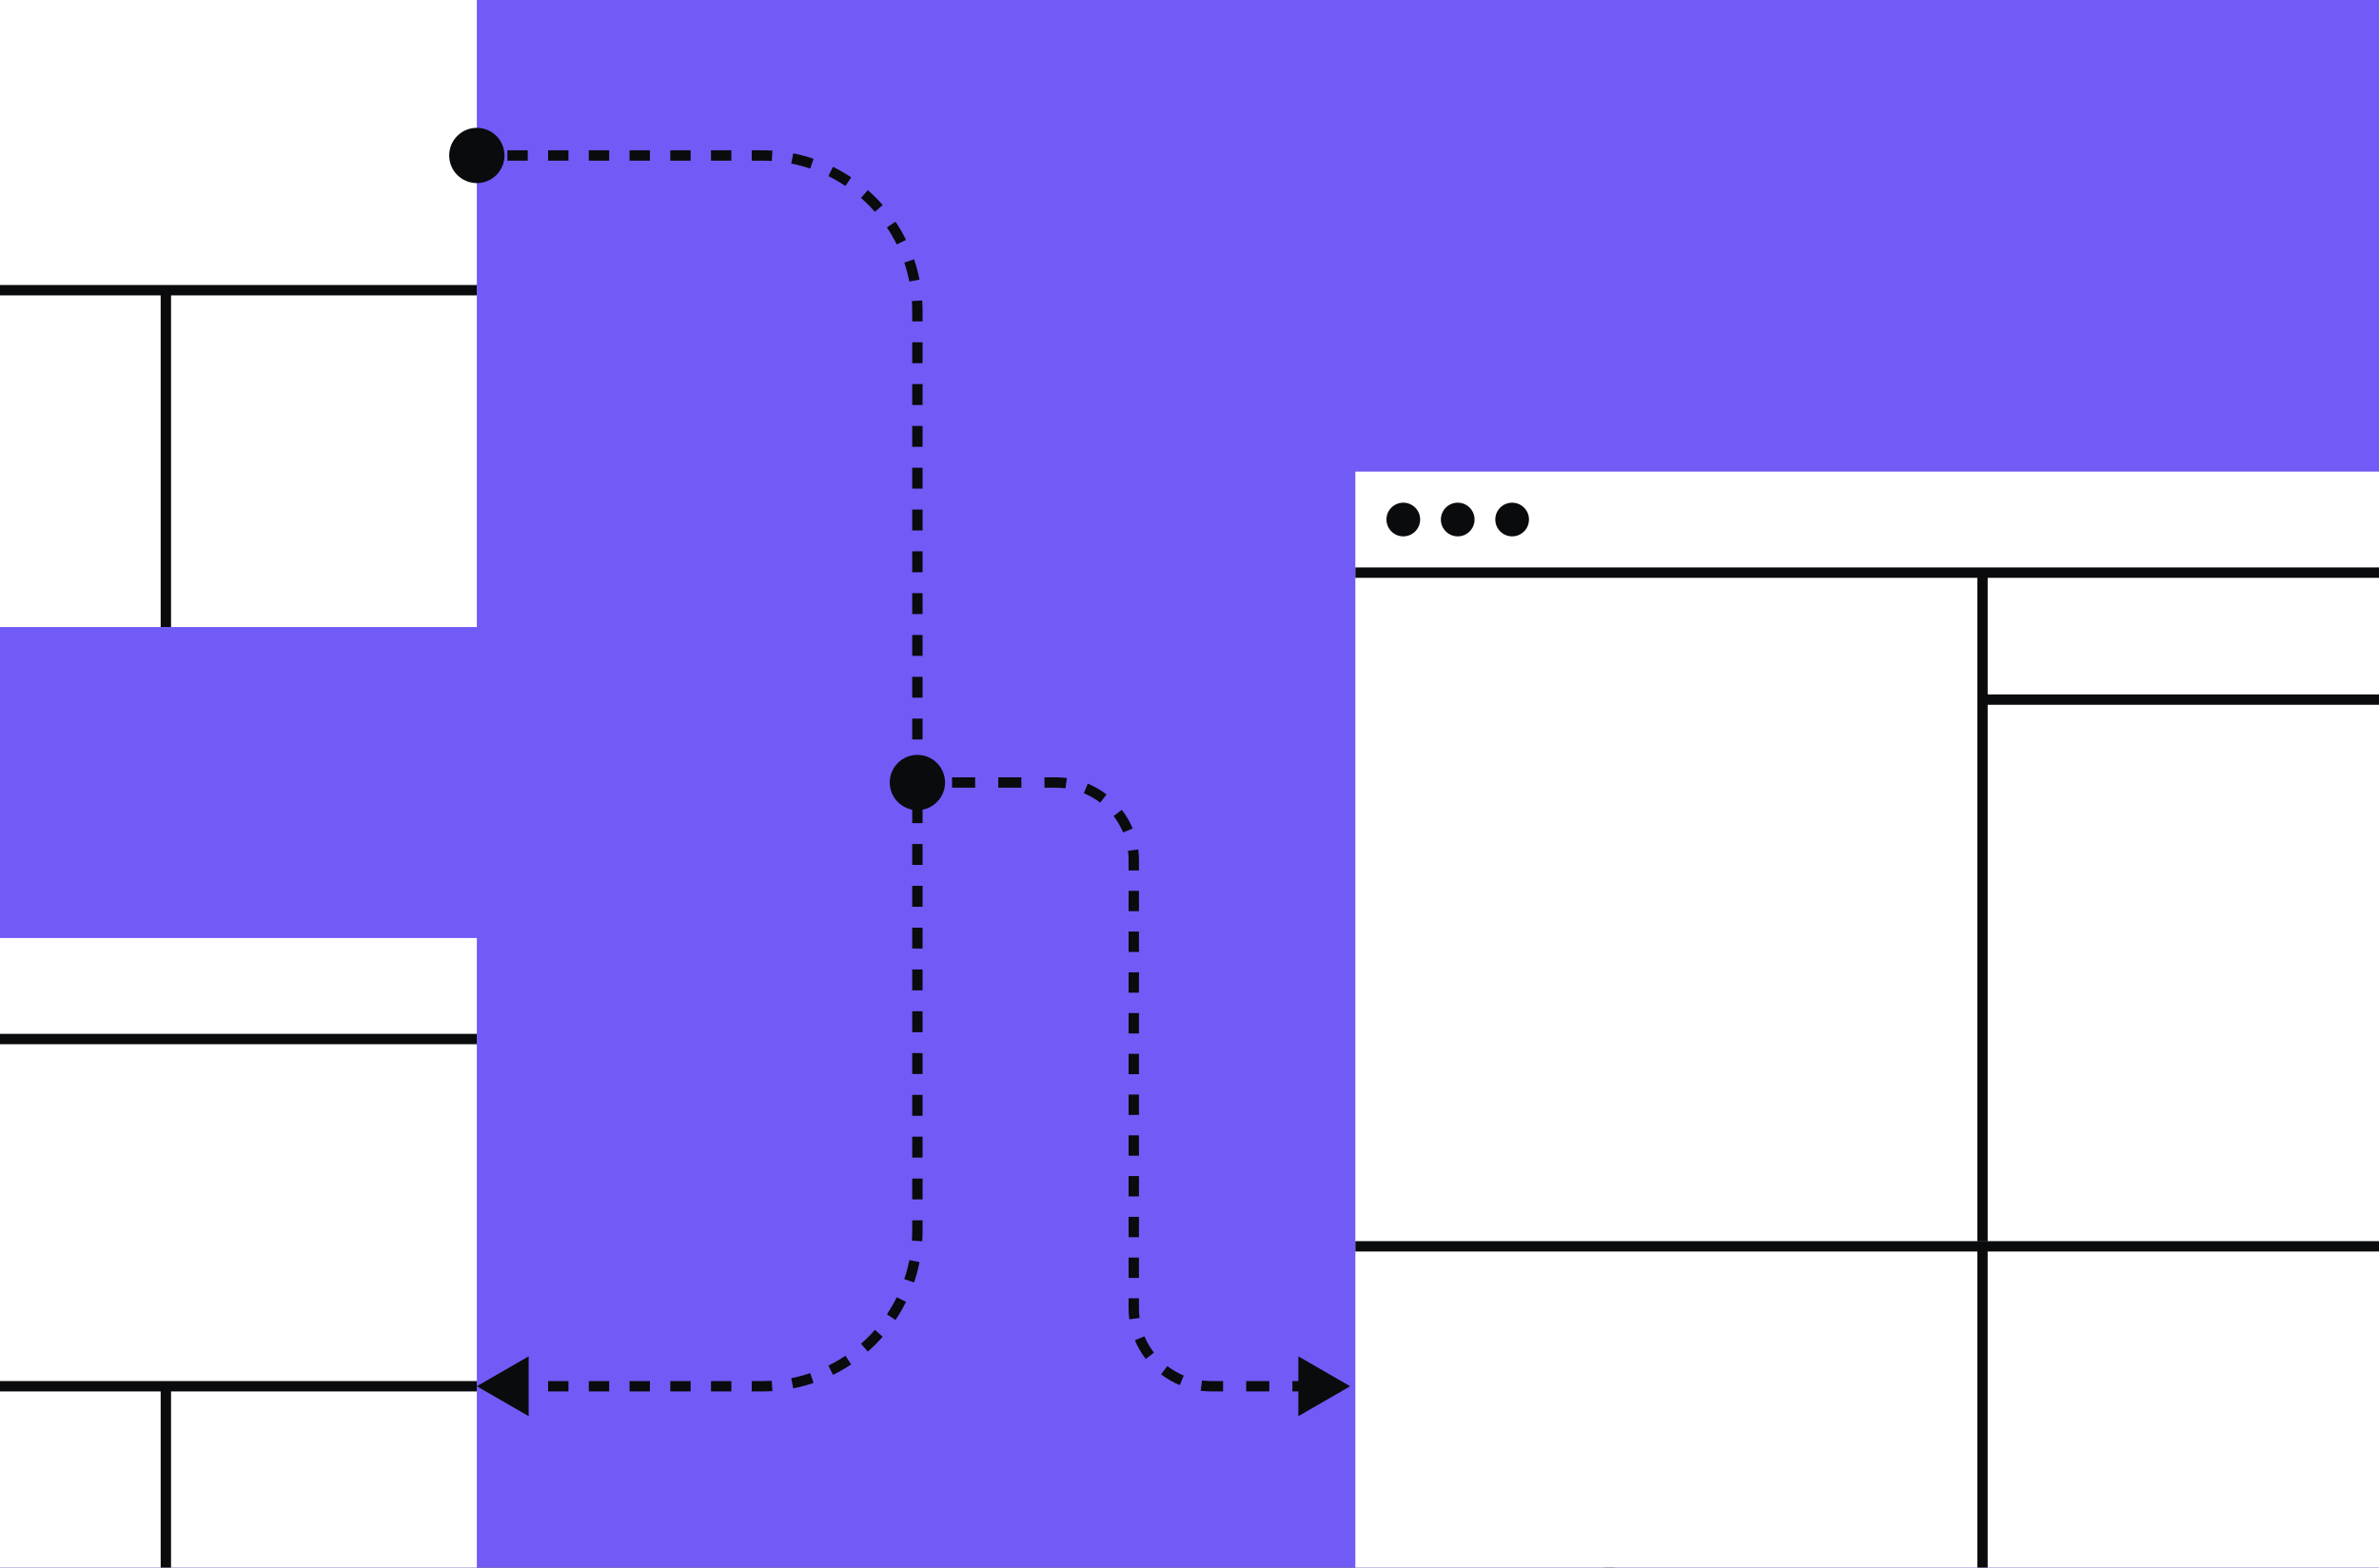 <?xml version="1.0" encoding="UTF-8"?> <svg xmlns="http://www.w3.org/2000/svg" width="918" height="605" viewBox="0 0 918 605" fill="none"><rect x="0" y="0" width="918" height="605" fill="#333333" stroke="none"/><g clip-path="url(#clip0_323_1758)"><rect width="918" height="605" fill="#715BF7"></rect><rect width="484" height="358" transform="translate(-300 -116)" fill="white"></rect><rect x="62" y="111" width="4" height="131" fill="#0A0B0C"></rect><rect x="-300" y="114" width="4" height="484" transform="rotate(-90 -300 114)" fill="#0A0B0C"></rect><rect width="484" height="358" transform="translate(-300 362)" fill="white"></rect><rect x="-300" y="403" width="4" height="484" transform="rotate(-90 -300 403)" fill="#0A0B0C"></rect><rect x="62" y="534" width="4" height="131" fill="#0A0B0C"></rect><rect x="-300" y="537" width="4" height="484" transform="rotate(-90 -300 537)" fill="#0A0B0C"></rect><rect x="621" y="319" width="480" height="315" stroke="#0A0B0C" stroke-width="4"></rect><rect x="571" y="269" width="484" height="319" fill="#0A0B0C"></rect><rect width="484" height="429" transform="translate(523 182)" fill="white"></rect><rect x="763" y="221" width="4" height="258" fill="#0A0B0C"></rect><rect x="763" y="479" width="4" height="132" fill="#0A0B0C"></rect><rect x="766" y="272" width="4" height="241" transform="rotate(-90 766 272)" fill="#0A0B0C"></rect><rect x="523" y="483" width="4" height="484" transform="rotate(-90 523 483)" fill="#0A0B0C"></rect><rect x="523" y="223" width="4" height="484" transform="rotate(-90 523 223)" fill="#0A0B0C"></rect><circle cx="541.5" cy="200.5" r="6.5" fill="#0A0B0C"></circle><circle cx="562.5" cy="200.5" r="6.5" fill="#0A0B0C"></circle><circle cx="583.5" cy="200.5" r="6.5" fill="#0A0B0C"></circle><path d="M173.333 60C173.333 65.891 178.109 70.667 184 70.667C189.891 70.667 194.667 65.891 194.667 60C194.667 54.109 189.891 49.333 184 49.333C178.109 49.333 173.333 54.109 173.333 60ZM184 535L204 546.547V523.453L184 535ZM184 62H187.929V58H184V62ZM195.786 62H203.643V58H195.786V62ZM211.5 62H219.357V58H211.5V62ZM227.214 62H235.071V58H227.214V62ZM242.929 62H250.786V58H242.929V62ZM258.643 62H266.5V58H258.643V62ZM274.357 62H282.214V58H274.357V62ZM290.071 62H294V58H290.071V62ZM294 62C295.277 62 296.543 62.041 297.799 62.122L298.057 58.131C296.716 58.044 295.363 58 294 58V62ZM305.322 63.104C307.827 63.6 310.273 64.256 312.651 65.063L313.936 61.276C311.393 60.413 308.777 59.71 306.098 59.18L305.322 63.104ZM319.657 67.969C321.935 69.094 324.128 70.364 326.224 71.768L328.45 68.444C326.209 66.944 323.864 65.586 321.429 64.382L319.657 67.969ZM332.242 76.392C334.145 78.062 335.938 79.855 337.608 81.758L340.614 79.12C338.83 77.086 336.914 75.17 334.88 73.386L332.242 76.392ZM342.232 87.776C343.636 89.872 344.906 92.066 346.031 94.343L349.618 92.571C348.414 90.136 347.056 87.791 345.556 85.55L342.232 87.776ZM348.937 101.349C349.744 103.727 350.4 106.173 350.896 108.678L354.82 107.902C354.29 105.223 353.588 102.607 352.725 100.064L348.937 101.349ZM351.878 116.201C351.959 117.457 352 118.723 352 120H356C356 118.637 355.956 117.284 355.869 115.943L351.878 116.201ZM352 120V124.034H356V120H352ZM352 132.102V140.17H356V132.102H352ZM352 148.239V156.307H356V148.239H352ZM352 164.375V172.443H356V164.375H352ZM352 180.511V188.58H356V180.511H352ZM352 196.648V204.716H356V196.648H352ZM352 212.784V220.852H356V212.784H352ZM352 228.92V236.989H356V228.92H352ZM352 245.057V253.125H356V245.057H352ZM352 261.193V269.261H356V261.193H352ZM352 277.33V285.398H356V277.33H352ZM352 293.466V301.534H356V293.466H352ZM352 309.602V317.67H356V309.602H352ZM352 325.739V333.807H356V325.739H352ZM352 341.875V349.943H356V341.875H352ZM352 358.011V366.079H356V358.011H352ZM352 374.148V382.216H356V374.148H352ZM352 390.284V398.352H356V390.284H352ZM352 406.42V414.489H356V406.42H352ZM352 422.557V430.625H356V422.557H352ZM352 438.693V446.761H356V438.693H352ZM352 454.829V462.898H356V454.829H352ZM352 470.966V475H356V470.966H352ZM352 475C352 476.277 351.959 477.543 351.878 478.799L355.869 479.057C355.956 477.716 356 476.363 356 475H352ZM350.896 486.322C350.4 488.827 349.744 491.273 348.937 493.651L352.725 494.936C353.588 492.393 354.29 489.777 354.82 487.098L350.896 486.322ZM346.031 500.657C344.906 502.935 343.636 505.128 342.232 507.224L345.556 509.45C347.056 507.209 348.414 504.864 349.618 502.429L346.031 500.657ZM337.608 513.242C335.938 515.145 334.145 516.938 332.242 518.608L334.88 521.614C336.914 519.83 338.83 517.914 340.614 515.88L337.608 513.242ZM326.224 523.232C324.128 524.636 321.935 525.906 319.657 527.031L321.429 530.618C323.864 529.414 326.209 528.056 328.45 526.556L326.224 523.232ZM312.651 529.937C310.273 530.744 307.827 531.4 305.322 531.896L306.098 535.82C308.777 535.29 311.393 534.588 313.936 533.725L312.651 529.937ZM297.799 532.878C296.543 532.959 295.277 533 294 533V537C295.363 537 296.716 536.956 298.057 536.869L297.799 532.878ZM294 533H290.071V537H294V533ZM282.214 533H274.357V537H282.214V533ZM266.5 533H258.643V537H266.5V533ZM250.786 533H242.929V537H250.786V533ZM235.071 533H227.214V537H235.071V533ZM219.357 533H211.5V537H219.357V533ZM203.643 533H195.786V537H203.643V533Z" fill="#0A0B0C"></path><path d="M343.333 302C343.333 307.891 348.109 312.667 354 312.667C359.891 312.667 364.667 307.891 364.667 302C364.667 296.109 359.891 291.333 354 291.333C348.109 291.333 343.333 296.109 343.333 302ZM521 535L501 523.453V546.547L521 535ZM354 304H358.458V300H354V304ZM367.375 304H376.292V300H367.375V304ZM385.208 304H394.125V300H385.208V304ZM403.042 304H407.5V300H403.042V304ZM407.5 304C408.741 304 409.963 304.081 411.16 304.237L411.677 300.27C410.309 300.092 408.915 300 407.5 300V304ZM418.218 306.124C420.493 307.067 422.618 308.303 424.545 309.784L426.982 306.612C424.781 304.921 422.352 303.508 419.75 302.429L418.218 306.124ZM429.716 314.955C431.197 316.882 432.433 319.007 433.376 321.282L437.071 319.75C435.992 317.148 434.579 314.719 432.888 312.518L429.716 314.955ZM435.263 328.34C435.419 329.537 435.5 330.759 435.5 332H439.5C439.5 330.585 439.408 329.191 439.23 327.823L435.263 328.34ZM435.5 332V335.932H439.5V332H435.5ZM435.5 343.795V351.659H439.5V343.795H435.5ZM435.5 359.523V367.386H439.5V359.523H435.5ZM435.5 375.25V383.114H439.5V375.25H435.5ZM435.5 390.977V398.841H439.5V390.977H435.5ZM435.5 406.705V414.568H439.5V406.705H435.5ZM435.5 422.432V430.295H439.5V422.432H435.5ZM435.5 438.159V446.023H439.5V438.159H435.5ZM435.5 453.886V461.75H439.5V453.886H435.5ZM435.5 469.614V477.477H439.5V469.614H435.5ZM435.5 485.341V493.205H439.5V485.341H435.5ZM435.5 501.068V505H439.5V501.068H435.5ZM435.5 505C435.5 506.415 435.592 507.809 435.77 509.177L439.737 508.66C439.581 507.463 439.5 506.241 439.5 505H435.5ZM437.929 517.25C439.008 519.852 440.421 522.281 442.112 524.482L445.284 522.045C443.803 520.118 442.567 517.993 441.624 515.718L437.929 517.25ZM448.018 530.388C450.219 532.079 452.648 533.492 455.25 534.571L456.782 530.876C454.507 529.933 452.382 528.697 450.455 527.216L448.018 530.388ZM463.323 536.73C464.691 536.908 466.085 537 467.5 537V533C466.259 533 465.037 532.919 463.84 532.763L463.323 536.73ZM467.5 537H471.958V533H467.5V537ZM480.875 537H489.792V533H480.875V537ZM498.708 537H507.625V533H498.708V537Z" fill="#0A0B0C"></path></g><defs><clipPath id="clip0_323_1758"><rect width="918" height="605" fill="white"></rect></clipPath></defs></svg> 